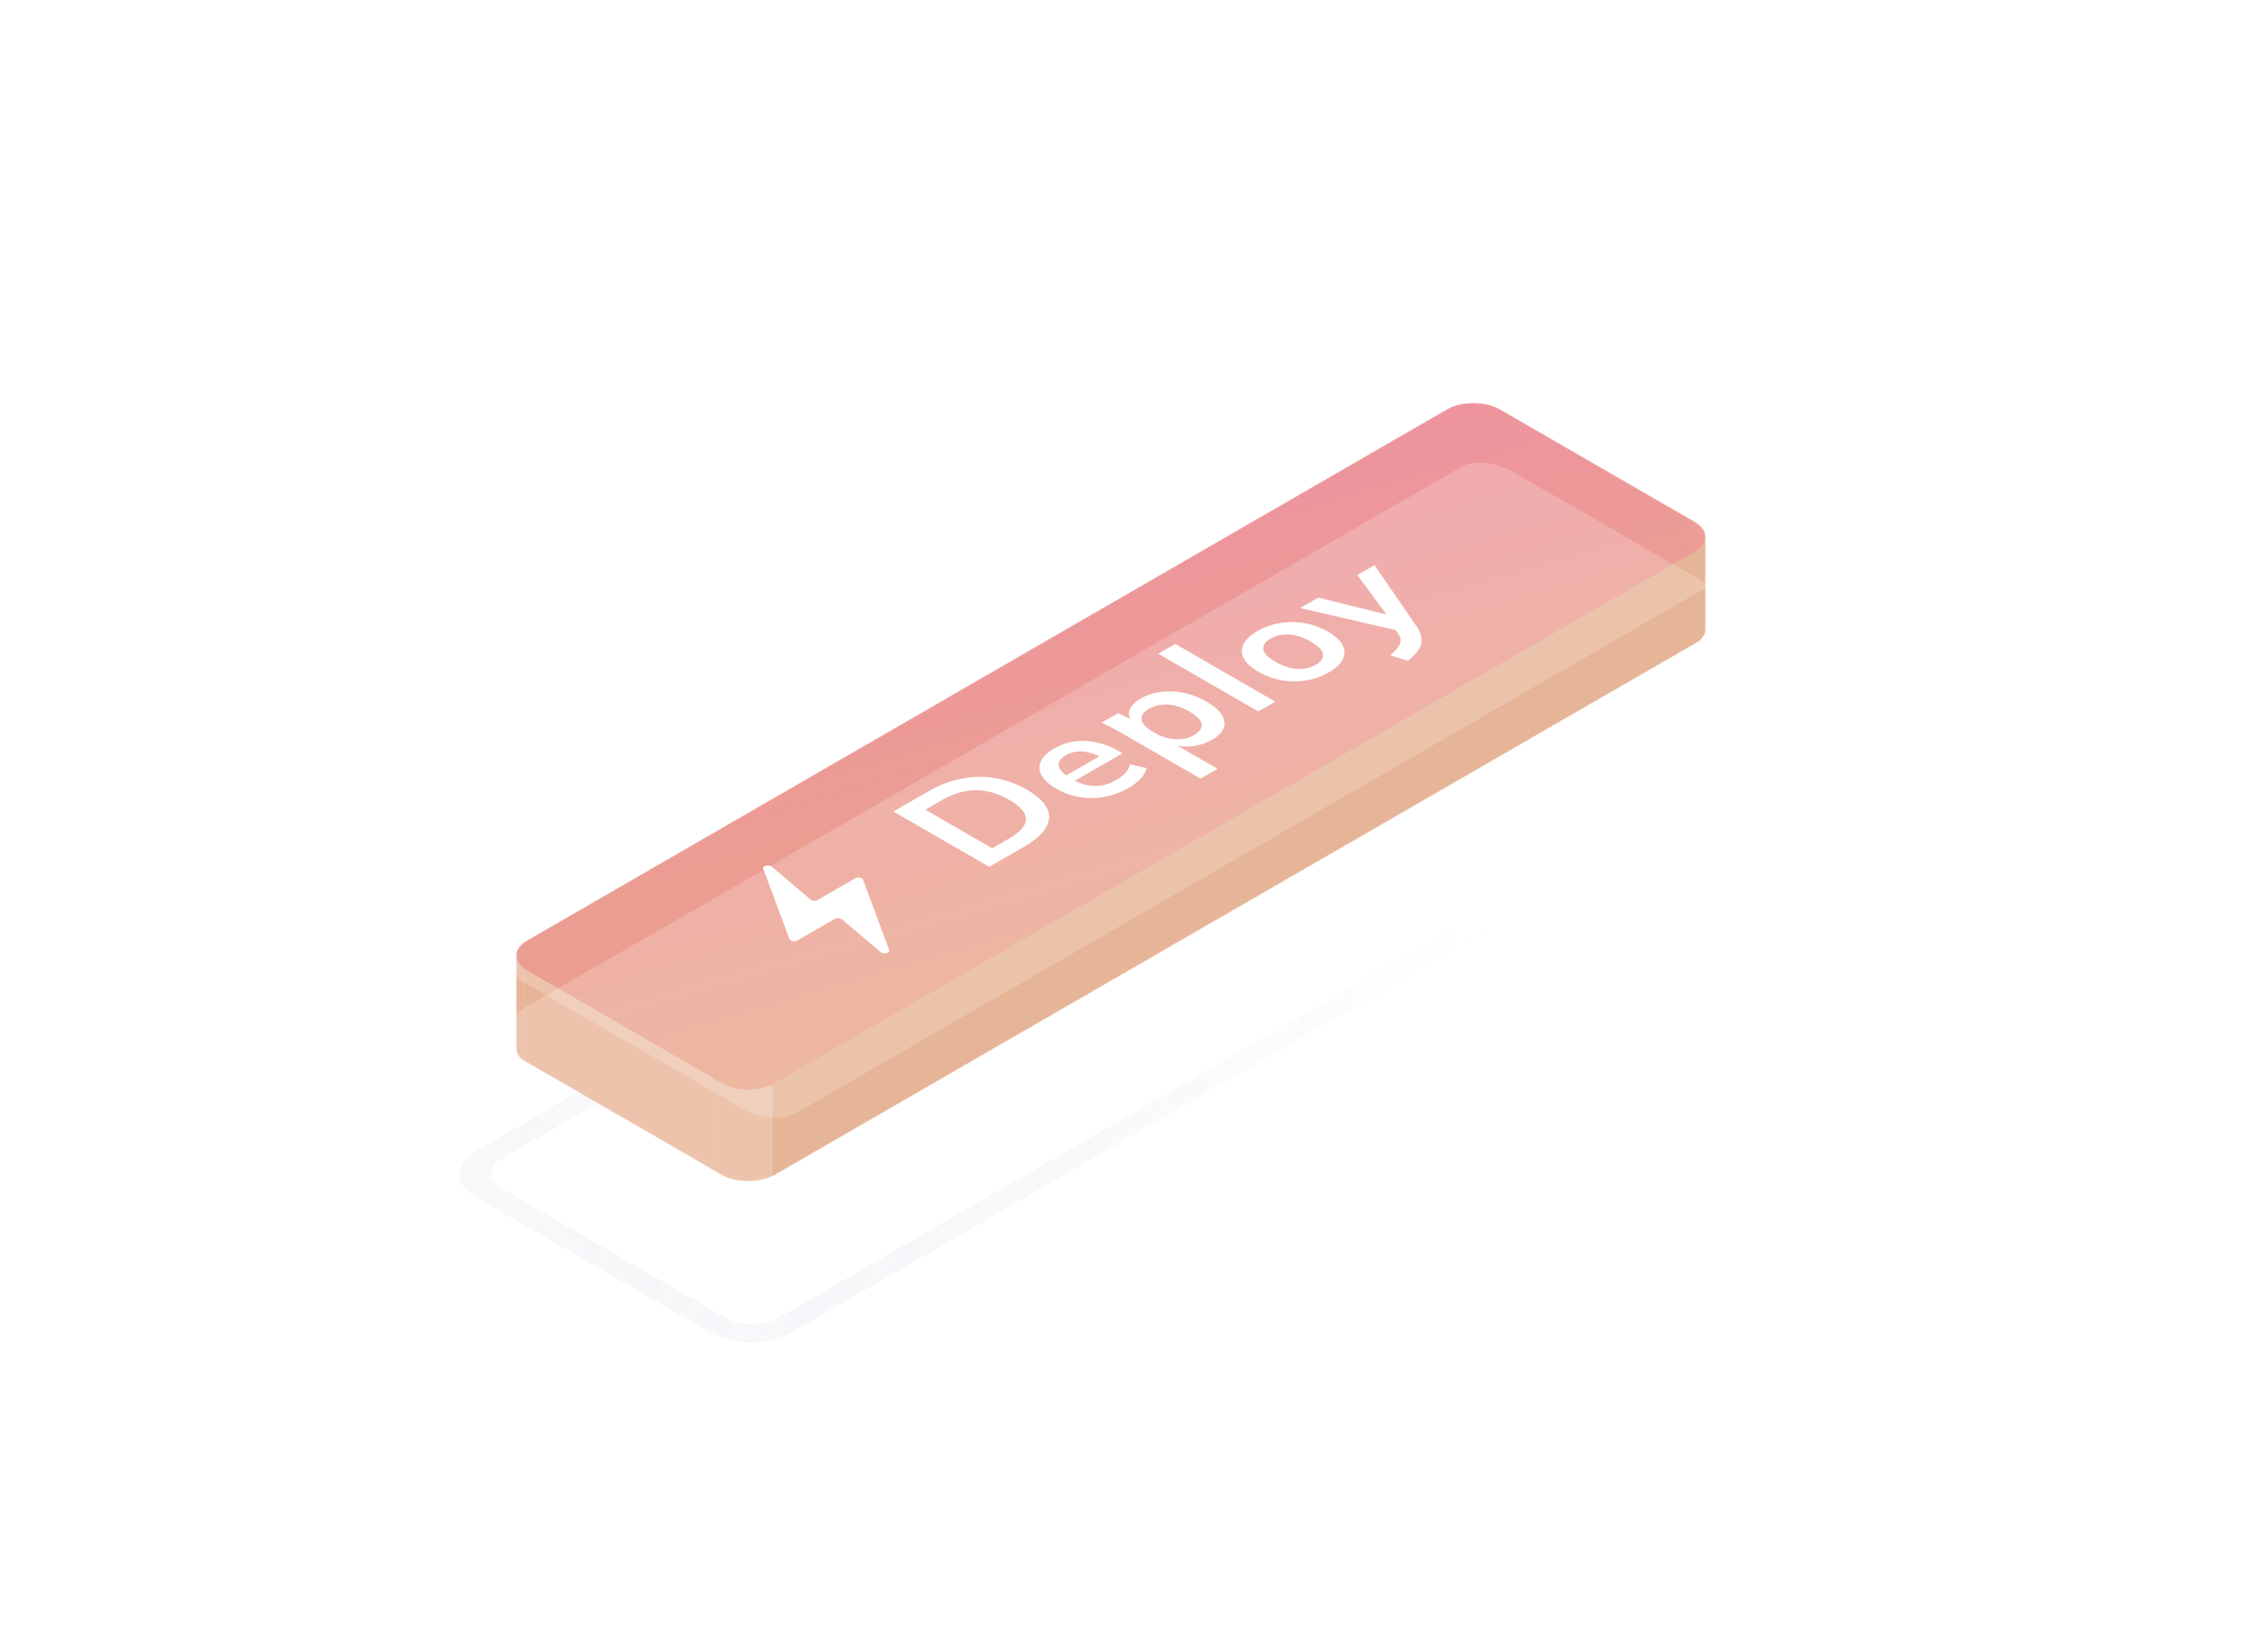 <svg xmlns="http://www.w3.org/2000/svg" fill="none" viewBox="0 0 2000 1474">
	<mask
		id="b"
		width="2001"
		height="1474"
		x="-1"
		y="0"
		maskUnits="userSpaceOnUse"
		style="mask-type:alpha"
	>
		<path fill="url(#a)" d="M-.004.2H2000v1473.69H-.004V.2Z" />
	</mask>
	<g mask="url(#b)">
		<g filter="url(#c)">
			<path
				fill="#F9FAFB"
				fill-opacity=".1"
				fill-rule="evenodd"
				d="M309.803 447.051.285 268.35l22.637-13.069 309.518 178.7c54.191 31.287 54.191 82.013 0 113.3l-70.079 40.461c-41.688 24.068-41.688 63.091 0 87.16l269.35 155.51-22.637 13.069-269.35-155.509c-54.191-31.287-54.191-82.013 0-113.3l70.079-40.46c41.688-24.069 41.688-63.092 0-87.161Zm313.079-14.046L168.989 170.949l22.637-13.069 453.893 262.055c52.838 30.506 52.838 79.965 0 110.471-40.335 23.288-40.335 61.044 0 84.332l129.875 74.983-22.637 13.07-129.875-74.984c-52.837-30.505-52.837-79.965 0-110.471 40.335-23.287 40.335-61.044 0-84.331Zm437.828 91.99L308.236 90.555l22.637-13.07 752.477 434.44-22.64 13.07Z"
				clip-rule="evenodd"
				shape-rendering="crispEdges"
			/>
			<path
				fill="url(#d)"
				fill-opacity=".2"
				fill-rule="evenodd"
				d="M309.803 447.051.285 268.35l22.637-13.069 309.518 178.7c54.191 31.287 54.191 82.013 0 113.3l-70.079 40.461c-41.688 24.068-41.688 63.091 0 87.16l269.35 155.51-22.637 13.069-269.35-155.509c-54.191-31.287-54.191-82.013 0-113.3l70.079-40.46c41.688-24.069 41.688-63.092 0-87.161Zm313.079-14.046L168.989 170.949l22.637-13.069 453.893 262.055c52.838 30.506 52.838 79.965 0 110.471-40.335 23.288-40.335 61.044 0 84.332l129.875 74.983-22.637 13.07-129.875-74.984c-52.837-30.505-52.837-79.965 0-110.471 40.335-23.287 40.335-61.044 0-84.331Zm437.828 91.99L308.236 90.555l22.637-13.07 752.477 434.44-22.64 13.07Z"
				clip-rule="evenodd"
				shape-rendering="crispEdges"
			/>
		</g>
		<g filter="url(#e)">
			<mask id="g" fill="#fff">
				<path
					fill-rule="evenodd"
					d="M424.624 914.959c-19.595 11.313-19.595 29.655 0 40.969l209.604 121.012c19.595 11.32 51.365 11.32 70.96 0L1557.3 584.976c19.59-11.313 19.59-29.655 0-40.968l-209.61-121.015c-19.59-11.313-51.36-11.314-70.95 0L424.624 914.959Zm23.194 6.248c-13.063 7.542-13.063 19.77 0 27.312l199.25 115.041c13.063 7.54 34.243 7.54 47.306 0l839.746-484.829c13.06-7.542 13.06-19.77 0-27.312l-199.25-115.037c-13.07-7.542-34.25-7.542-47.31 0L447.818 921.207Z"
					clip-rule="evenodd"
				/>
			</mask>
			<path
				fill="#fff"
				fill-opacity=".03"
				fill-rule="evenodd"
				d="M424.624 914.959c-19.595 11.313-19.595 29.655 0 40.969l209.604 121.012c19.595 11.32 51.365 11.32 70.96 0L1557.3 584.976c19.59-11.313 19.59-29.655 0-40.968l-209.61-121.015c-19.59-11.313-51.36-11.314-70.95 0L424.624 914.959Zm23.194 6.248c-13.063 7.542-13.063 19.77 0 27.312l199.25 115.041c13.063 7.54 34.243 7.54 47.306 0l839.746-484.829c13.06-7.542 13.06-19.77 0-27.312l-199.25-115.037c-13.07-7.542-34.25-7.542-47.31 0L447.818 921.207Z"
				clip-rule="evenodd"
				shape-rendering="crispEdges"
			/>
			<path
				fill="url(#f)"
				fill-opacity=".07"
				fill-rule="evenodd"
				d="M424.624 914.959c-19.595 11.313-19.595 29.655 0 40.969l209.604 121.012c19.595 11.32 51.365 11.32 70.96 0L1557.3 584.976c19.59-11.313 19.59-29.655 0-40.968l-209.61-121.015c-19.59-11.313-51.36-11.314-70.95 0L424.624 914.959Zm23.194 6.248c-13.063 7.542-13.063 19.77 0 27.312l199.25 115.041c13.063 7.54 34.243 7.54 47.306 0l839.746-484.829c13.06-7.542 13.06-19.77 0-27.312l-199.25-115.037c-13.07-7.542-34.25-7.542-47.31 0L447.818 921.207Z"
				clip-rule="evenodd"
				shape-rendering="crispEdges"
			/>
			<path
				fill="#F9FAFB"
				fill-opacity=".1"
				d="m424.624 955.928-22.637 13.069 22.637-13.069Zm209.604 121.012 22.638-13.07-22.638 13.07Zm70.96 0 22.637 13.07-22.637-13.07ZM1557.3 584.976l-22.64-13.069 22.64 13.069Zm-23.18-33.557 22.63-13.07-22.63 13.07Zm-199.25-115.037-22.64 13.069 22.64-13.069ZM447.262 942.858c-7.093-4.095-7.093-10.734-.001-14.829l-45.274-26.139c-32.097 18.531-32.097 48.576 0 67.107l45.275-26.139Zm209.604 121.012L447.262 942.858l-45.275 26.139 209.604 121.013 45.275-26.14Zm25.685 0c-7.093 4.1-18.593 4.1-25.685 0l-45.275 26.14c32.097 18.53 84.137 18.53 116.234 0l-45.274-26.14Zm852.109-491.963L682.551 1063.87l45.274 26.14 852.115-491.964-45.28-26.139Zm0-14.83c7.09 4.095 7.09 10.735 0 14.83l45.28 26.139c32.09-18.532 32.09-48.577 0-67.108l-45.28 26.139Zm-209.6-121.015 209.6 121.015 45.28-26.139-209.61-121.015-45.27 26.139Zm-25.69 0c7.1-4.095 18.59-4.095 25.69 0l45.27-26.139c-32.1-18.531-84.13-18.531-116.23 0l45.27 26.139ZM447.261 928.029l852.109-491.967-45.27-26.139L401.987 901.89l45.274 26.139Zm23.194 7.421c-.561-.324-.561-.849 0-1.173l-45.274-26.14c-25.565 14.761-25.565 38.692 0 53.452l45.274-26.139Zm199.25 115.04-199.25-115.04-45.274 26.139 199.25 115.041 45.274-26.14Zm2.032 0c-.561.32-1.471.32-2.032 0l-45.274 26.14c25.565 14.76 67.015 14.76 92.58 0l-45.274-26.14Zm839.743-484.829L671.737 1050.49l45.274 26.14 839.739-484.829-45.27-26.14Zm0-1.173c.56.324.56.849 0 1.173l45.27 26.14c25.57-14.761 25.57-38.692 0-53.452l-45.27 26.139Zm-199.25-115.037 199.25 115.037 45.27-26.139-199.25-115.037-45.27 26.139Zm-2.03.001c.56-.324 1.47-.324 2.03-.001l45.27-26.139c-25.56-14.76-67.01-14.76-92.58 0l45.28 26.14ZM470.455 934.277 1310.2 449.452l-45.28-26.14-839.739 484.825 45.274 26.14Z"
				mask="url(#g)"
			/>
			<path
				fill="url(#h)"
				fill-opacity=".2"
				d="m424.624 955.928-22.637 13.069 22.637-13.069Zm209.604 121.012 22.638-13.07-22.638 13.07Zm70.96 0 22.637 13.07-22.637-13.07ZM1557.3 584.976l-22.64-13.069 22.64 13.069Zm-23.18-33.557 22.63-13.07-22.63 13.07Zm-199.25-115.037-22.64 13.069 22.64-13.069ZM447.262 942.858c-7.093-4.095-7.093-10.734-.001-14.829l-45.274-26.139c-32.097 18.531-32.097 48.576 0 67.107l45.275-26.139Zm209.604 121.012L447.262 942.858l-45.275 26.139 209.604 121.013 45.275-26.14Zm25.685 0c-7.093 4.1-18.593 4.1-25.685 0l-45.275 26.14c32.097 18.53 84.137 18.53 116.234 0l-45.274-26.14Zm852.109-491.963L682.551 1063.87l45.274 26.14 852.115-491.964-45.28-26.139Zm0-14.83c7.09 4.095 7.09 10.735 0 14.83l45.28 26.139c32.09-18.532 32.09-48.577 0-67.108l-45.28 26.139Zm-209.6-121.015 209.6 121.015 45.28-26.139-209.61-121.015-45.27 26.139Zm-25.69 0c7.1-4.095 18.59-4.095 25.69 0l45.27-26.139c-32.1-18.531-84.13-18.531-116.23 0l45.27 26.139ZM447.261 928.029l852.109-491.967-45.27-26.139L401.987 901.89l45.274 26.139Zm23.194 7.421c-.561-.324-.561-.849 0-1.173l-45.274-26.14c-25.565 14.761-25.565 38.692 0 53.452l45.274-26.139Zm199.25 115.04-199.25-115.04-45.274 26.139 199.25 115.041 45.274-26.14Zm2.032 0c-.561.32-1.471.32-2.032 0l-45.274 26.14c25.565 14.76 67.015 14.76 92.58 0l-45.274-26.14Zm839.743-484.829L671.737 1050.49l45.274 26.14 839.739-484.829-45.27-26.14Zm0-1.173c.56.324.56.849 0 1.173l45.27 26.14c25.57-14.761 25.57-38.692 0-53.452l-45.27 26.139Zm-199.25-115.037 199.25 115.037 45.27-26.139-199.25-115.037-45.27 26.139Zm-2.03.001c.56-.324 1.47-.324 2.03-.001l45.27-26.139c-25.56-14.76-67.01-14.76-92.58 0l45.28 26.14ZM470.455 934.277 1310.2 449.452l-45.28-26.14-839.739 484.825 45.274 26.14Z"
				mask="url(#g)"
			/>
		</g>
		<mask
			id="i"
			width="1062"
			height="695"
			x="460"
			y="359"
			maskUnits="userSpaceOnUse"
			style="mask-type:alpha"
		>
			<path
				fill="#E0A17C"
				fill-rule="evenodd"
				d="M460.426 852.431c-.002-4.944 3.264-9.888 9.797-13.659l820.527-473.735c13.07-7.542 34.25-7.542 47.31 0l173.65 100.255c6.36 3.672 9.62 8.454 9.79 13.266v-.069.077c.01.255.01.51 0 .765v81.841c0 7.566-7.02 11.628-7.02 11.628v-.1l-825.06 476.35v-.11c-13.14 6.65-33.146 6.35-45.68-.88l-21.201-12.24v-.05l-155.096-89.544v.241s-7.017-4.062-7.017-11.628v-82.408Zm7.017 11.835.144.107-.144-.084v-.023Z"
				clip-rule="evenodd"
			/>
		</mask>
		<g id="Button" mask="url(#i)">
			<rect
				width="1002.09"
				height="255.134"
				fill="#D9D9D9"
				rx="27.312"
				transform="matrix(.866 -.5 .866 .5 446.57 852.43)"
			/>
			<path
				fill="#E3C0C0"
				d="M622.539 954.023v81.797l21.2 12.24c13.063 7.54 34.243 7.54 47.306 0l34.237-19.77v-81.642l-34.105 19.691c-13.064 7.542-34.243 7.542-47.306 0l-21.332-12.316Z"
			/>
			<path
				fill="#E8B497"
				d="M622.539 954.023v81.797l21.2 12.24c13.063 7.54 34.243 7.54 47.306 0l34.237-19.77v-81.642l-34.105 19.691c-13.064 7.542-34.243 7.542-47.306 0l-21.332-12.316Z"
			/>
			<path
				fill="url(#j)"
				d="M470.223 866.084c-13.063-7.542-13.063-19.77 0-27.312l820.527-473.735c13.07-7.542 34.25-7.542 47.31 0l173.65 100.255c13.06 7.542 13.06 19.77 0 27.312L691.176 966.339c-13.064 7.542-34.243 7.542-47.307 0L470.223 866.084Z"
			/>
			<path
				fill="#000"
				fill-opacity=".05"
				d="M470.223 866.084c-13.063-7.542-13.063-19.77 0-27.312l820.527-473.735c13.07-7.542 34.25-7.542 47.31 0l173.65 100.255c13.06 7.542 13.06 19.77 0 27.312L691.176 966.339c-13.064 7.542-34.243 7.542-47.307 0L470.223 866.084Z"
			/>
			<path
				fill="#fff"
				d="m882.465 773.223-85.477-49.35 31.039-17.92c9.78-5.647 19.722-9.427 29.826-11.34 10.103-2.007 20.086-2.17 29.947-.49 9.78 1.633 19.197 5.063 28.249 10.29 8.973 5.18 14.913 10.616 17.823 16.31 2.91 5.693 2.668 11.48-.727 17.36-3.314 5.833-9.861 11.573-19.642 17.22l-31.038 17.92Zm2.667-16.52 14.428-8.33c10.346-5.974 15.56-11.83 15.641-17.57.081-5.74-4.89-11.504-14.913-17.29-10.104-5.834-20.086-8.704-29.947-8.61-9.942.046-20.086 3.056-30.432 9.03l-14.428 8.33 59.651 34.44Zm121.698-53.881c-10.268 5.927-21.14 8.937-32.618 9.03-11.477.094-22.147-2.706-32.008-8.4-6.386-3.686-10.71-7.63-12.973-11.83s-2.506-8.353-.728-12.46c1.86-4.153 5.78-7.956 11.761-11.41 5.901-3.406 12.084-5.53 18.55-6.37 6.467-.84 12.973-.536 19.521.91 6.628 1.4 12.973 3.85 19.035 7.35l4 2.31-44.617 25.76-8.002-4.62 33.827-19.53-.364 2.17c-5.658-3.266-11.194-5.063-16.61-5.39-5.335-.373-10.265.747-14.792 3.36-5.011 2.894-7.113 6.16-6.304 9.8.889 3.594 4.526 7.234 10.912 10.92l1.576.91c6.628 3.827 13.215 5.764 19.762 5.81 6.548-.046 12.812-1.796 18.793-5.25 3.476-2.006 6.269-4.13 8.369-6.37 2.1-2.333 3.47-4.9 4.12-7.7l14.67 3.29c-.57 3.034-2.22 6.09-4.97 9.17-2.75 3.08-6.39 5.927-10.91 8.54Zm64.24-8.249-72.142-41.65a177.64 177.64 0 0 0-16.247-8.26l14.671-8.47 14.188 6.65-1.34.77c-3.07-3.174-3.92-6.604-2.54-10.29 1.37-3.78 4.65-7.164 9.82-10.15 5.41-3.127 11.44-5.11 18.06-5.95 6.55-.887 13.34-.607 20.37.84 6.95 1.4 13.74 4.013 20.37 7.84 6.63 3.826 11.2 7.77 13.7 11.83 2.51 4.06 3.03 8.003 1.58 11.83-1.54 3.78-5.01 7.233-10.43 10.36-5.09 2.94-10.83 4.806-17.22 5.6-6.38.793-12.32.35-17.82-1.33l1.34-.77 38.79 22.4-15.15 8.75Zm-5.82-38.92c4.85-2.8 7.07-5.997 6.67-9.59-.49-3.64-4.13-7.42-10.92-11.34-6.78-3.92-13.29-5.997-19.52-6.23-6.22-.234-11.76 1.05-16.61 3.85-4.76 2.753-6.95 5.926-6.54 9.52.4 3.593 4 7.35 10.79 11.27 6.79 3.92 13.33 6.02 19.64 6.3 6.22.233 11.72-1.027 16.49-3.78Zm57.24-21.009-89.24-51.52 15.16-8.75 89.23 51.52-15.15 8.75Zm62.89-34.911a59.041 59.041 0 0 1-20.24 7.21c-7.2 1.166-14.47 1.12-21.83-.14-7.27-1.307-14.18-3.85-20.73-7.63-6.55-3.78-10.91-7.747-13.09-11.9-2.19-4.247-2.27-8.447-.25-12.6 2.02-4.154 6.19-8.05 12.49-11.69a59.072 59.072 0 0 1 20.25-7.21 63.43 63.43 0 0 1 21.82.14c7.28 1.213 14.19 3.71 20.73 7.49 6.55 3.78 10.92 7.793 13.1 12.04 2.26 4.2 2.34 8.4.24 12.6-2.02 4.153-6.18 8.05-12.49 11.69Zm-11.64-6.72c4.77-2.754 6.92-5.904 6.43-9.45-.57-3.594-4.24-7.35-11.03-11.27-6.79-3.92-13.26-6.02-19.4-6.3-6.15-.28-11.6.956-16.37 3.71-4.77 2.753-6.91 5.903-6.43 9.45.49 3.546 4.13 7.28 10.92 11.2 6.79 3.92 13.29 6.043 19.52 6.37 6.14.28 11.6-.957 16.36-3.71Zm82.09-3.573-15.52-4.9c2.99-2.66 5.25-5.04 6.79-7.14 1.54-2.1 2.3-4.13 2.3-6.09s-.76-4.036-2.3-6.23l-4.12-5.88 5.58 3.64-88.76-20.44 16.13-9.31 66.93 16.52-3.52 2.03-28.49-38.71 15.28-8.82 36.73 53.41c2.51 3.594 4.08 6.837 4.73 9.73.73 2.94.69 5.624-.12 8.05-.73 2.474-2.1 4.854-4.12 7.14-2.02 2.287-4.53 4.62-7.52 7Z"
			/>
			<path fill="#E0A17C" d="m689.418 967.261 825.162-476.558v81.937l-825.162 476.41v-81.789Z" />
			<path fill="#E0A17C" d="m689.418 967.261 825.162-476.558v81.937l-825.162 476.41v-81.789Z" />
			<path fill="#E3C0C0" d="M641.93 965.152 467.439 864.287v81.937L641.93 1046.97v-81.818Z" />
			<path fill="#E8B497" d="M641.93 965.152 467.439 864.287v81.937L641.93 1046.97v-81.818Z" />
			<path
				fill="#E3C0C0"
				d="M460.426 852.43c0 6.629 7.017 11.82 7.017 11.82v82.217s-7.017-4.062-7.017-11.628V852.43Z"
			/>
			<path
				fill="#E8B497"
				d="M460.426 852.43c0 6.629 7.017 11.82 7.017 11.82v82.217s-7.017-4.062-7.017-11.628V852.43Z"
			/>
			<path
				fill="#E0A17C"
				d="M1521.5 478.489c0 6.629-7.02 11.82-7.02 11.82V572.8s7.02-4.062 7.02-11.628v-82.683Z"
			/>
			<path
				fill="#fff"
				d="M711.297 838.921c-2.342 1.352-6.348.67-7.044-1.2l-23.386-62.819c-.964-2.59 4.956-4.056 7.542-1.868l34.701 29.362c1.476 1.249 4.557 1.416 6.41.346l33.309-19.231c2.342-1.352 6.349-.67 7.045 1.2l23.385 62.819c.964 2.59-4.955 4.056-7.542 1.868l-34.7-29.362c-1.477-1.249-4.558-1.416-6.411-.346l-33.309 19.231Z"
			/>
		</g>
		<g filter="url(#k)">
			<path
				fill="#F9FAFB"
				fill-opacity=".1"
				fill-rule="evenodd"
				d="M1307.41 1083.99 997.894 905.293l22.636-13.07 309.52 178.697c54.19 31.29 54.19 82.02 0 113.3l-70.08 40.46c-41.69 24.07-41.69 63.1 0 87.16l269.35 155.51-22.64 13.07-269.35-155.51c-54.19-31.28-54.19-82.01 0-113.3l70.08-40.46c41.69-24.06 41.69-63.09 0-87.16Zm313.08-14.04L1166.6 807.892l22.64-13.07 453.89 262.058c52.84 30.5 52.84 79.96 0 110.47-40.34 23.29-40.34 61.04 0 84.33l129.87 74.98-22.63 13.07-129.88-74.98c-52.84-30.51-52.84-79.97 0-110.47 40.34-23.29 40.34-61.05 0-84.33Zm437.83 91.99-752.47-434.443 22.63-13.07 752.48 434.443-22.64 13.07Z"
				clip-rule="evenodd"
				shape-rendering="crispEdges"
			/>
			<path
				fill="url(#l)"
				fill-opacity=".2"
				fill-rule="evenodd"
				d="M1307.41 1083.99 997.894 905.293l22.636-13.07 309.52 178.697c54.19 31.29 54.19 82.02 0 113.3l-70.08 40.46c-41.69 24.07-41.69 63.1 0 87.16l269.35 155.51-22.64 13.07-269.35-155.51c-54.19-31.28-54.19-82.01 0-113.3l70.08-40.46c41.69-24.06 41.69-63.09 0-87.16Zm313.08-14.04L1166.6 807.892l22.64-13.07 453.89 262.058c52.84 30.5 52.84 79.96 0 110.47-40.34 23.29-40.34 61.04 0 84.33l129.87 74.98-22.63 13.07-129.88-74.98c-52.84-30.51-52.84-79.97 0-110.47 40.34-23.29 40.34-61.05 0-84.33Zm437.83 91.99-752.47-434.443 22.63-13.07 752.48 434.443-22.64 13.07Z"
				clip-rule="evenodd"
				shape-rendering="crispEdges"
			/>
		</g>
		<g filter="url(#m)">
			<path
				fill="#fff"
				fill-opacity=".2"
				d="M415.981 846.569c-14.822-8.557-18.415-20.356-8.026-26.354l896.115-517.37c10.38-5.998 30.82-3.923 45.64 4.634l246.96 142.584c14.83 8.557 18.42 20.356 8.03 26.354L708.589 993.786c-10.388 5.998-30.825 3.924-45.646-4.633L415.981 846.569Z"
			/>
		</g>
		<g filter="url(#n)">
			<path
				fill="#fff"
				fill-opacity=".2"
				d="M415.981 959.966c-14.822-8.557-18.415-20.356-8.026-26.354l896.115-517.369c10.38-5.998 30.82-3.924 45.64 4.633l246.96 142.584c14.83 8.557 18.42 20.356 8.03 26.354L708.589 1107.18c-10.388 6-30.825 3.93-45.646-4.63L415.981 959.966Z"
			/>
		</g>
	</g>
	<defs>
		<linearGradient
			id="d"
			x1="-88.176"
			x2="210.698"
			y1="437.062"
			y2="292.277"
			gradientUnits="userSpaceOnUse"
		>
			<stop stop-color="#fff" />
			<stop offset="1" stop-color="#fff" stop-opacity="0" />
		</linearGradient>
		<linearGradient
			id="f"
			x1="612.542"
			x2="1220.4"
			y1="902.101"
			y2="1069.22"
			gradientUnits="userSpaceOnUse"
		>
			<stop stop-color="#4A5B8B" />
			<stop offset="1" stop-color="#182959" stop-opacity="0" />
		</linearGradient>
		<linearGradient
			id="h"
			x1="497.454"
			x2="672.672"
			y1="916.773"
			y2="1048.12"
			gradientUnits="userSpaceOnUse"
		>
			<stop stop-color="#fff" />
			<stop offset="1" stop-color="#fff" stop-opacity="0" />
		</linearGradient>
		<linearGradient
			id="j"
			x1="798.092"
			x2="1016.23"
			y1="340.337"
			y2="1095.74"
			gradientUnits="userSpaceOnUse"
		>
			<stop stop-color="#F57698" />
			<stop offset="1" stop-color="#EDA15F" />
		</linearGradient>
		<linearGradient
			id="l"
			x1="909.434"
			x2="1208.31"
			y1="1074"
			y2="929.219"
			gradientUnits="userSpaceOnUse"
		>
			<stop stop-color="#fff" />
			<stop offset="1" stop-color="#fff" stop-opacity="0" />
		</linearGradient>
		<filter
			id="c"
			width="3403.55"
			height="3086.48"
			x="-1159.96"
			y="-1082.76"
			color-interpolation-filters="sRGB"
			filterUnits="userSpaceOnUse"
		>
			<feFlood flood-opacity="0" result="BackgroundImageFix" />
			<feGaussianBlur in="BackgroundImageFix" stdDeviation="580.122" />
			<feComposite in2="SourceAlpha" operator="in" result="effect1_backgroundBlur_6413_4676" />
			<feColorMatrix
				in="SourceAlpha"
				result="hardAlpha"
				values="0 0 0 0 0 0 0 0 0 0 0 0 0 0 0 0 0 0 127 0"
			/>
			<feOffset dy="10.178" />
			<feGaussianBlur stdDeviation="10.178" />
			<feComposite in2="hardAlpha" operator="out" />
			<feColorMatrix values="0 0 0 0 0 0 0 0 0 0 0 0 0 0 0 0 0 0 0.15 0" />
			<feBlend in2="effect1_backgroundBlur_6413_4676" result="effect2_dropShadow_6413_4676" />
			<feColorMatrix
				in="SourceAlpha"
				result="hardAlpha"
				values="0 0 0 0 0 0 0 0 0 0 0 0 0 0 0 0 0 0 127 0"
			/>
			<feOffset dy="101.776" />
			<feGaussianBlur stdDeviation="91.598" />
			<feComposite in2="hardAlpha" operator="out" />
			<feColorMatrix values="0 0 0 0 0 0 0 0 0 0 0 0 0 0 0 0 0 0 0.12 0" />
			<feBlend in2="effect2_dropShadow_6413_4676" result="effect3_dropShadow_6413_4676" />
			<feBlend in="SourceGraphic" in2="effect3_dropShadow_6413_4676" result="shape" />
		</filter>
		<filter
			id="e"
			width="3482.55"
			height="2991.41"
			x="-750.313"
			y="-745.735"
			color-interpolation-filters="sRGB"
			filterUnits="userSpaceOnUse"
		>
			<feFlood flood-opacity="0" result="BackgroundImageFix" />
			<feGaussianBlur in="BackgroundImageFix" stdDeviation="580.122" />
			<feComposite in2="SourceAlpha" operator="in" result="effect1_backgroundBlur_6413_4676" />
			<feColorMatrix
				in="SourceAlpha"
				result="hardAlpha"
				values="0 0 0 0 0 0 0 0 0 0 0 0 0 0 0 0 0 0 127 0"
			/>
			<feOffset dy="10.178" />
			<feGaussianBlur stdDeviation="10.178" />
			<feComposite in2="hardAlpha" operator="out" />
			<feColorMatrix values="0 0 0 0 0 0 0 0 0 0 0 0 0 0 0 0 0 0 0.15 0" />
			<feBlend in2="effect1_backgroundBlur_6413_4676" result="effect2_dropShadow_6413_4676" />
			<feColorMatrix
				in="SourceAlpha"
				result="hardAlpha"
				values="0 0 0 0 0 0 0 0 0 0 0 0 0 0 0 0 0 0 127 0"
			/>
			<feOffset dy="101.776" />
			<feGaussianBlur stdDeviation="91.598" />
			<feComposite in2="hardAlpha" operator="out" />
			<feColorMatrix values="0 0 0 0 0 0 0 0 0 0 0 0 0 0 0 0 0 0 0.12 0" />
			<feBlend in2="effect2_dropShadow_6413_4676" result="effect3_dropShadow_6413_4676" />
			<feBlend in="SourceGraphic" in2="effect3_dropShadow_6413_4676" result="shape" />
		</filter>
		<filter
			id="k"
			width="3403.55"
			height="3086.48"
			x="-162.349"
			y="-445.815"
			color-interpolation-filters="sRGB"
			filterUnits="userSpaceOnUse"
		>
			<feFlood flood-opacity="0" result="BackgroundImageFix" />
			<feGaussianBlur in="BackgroundImageFix" stdDeviation="580.122" />
			<feComposite in2="SourceAlpha" operator="in" result="effect1_backgroundBlur_6413_4676" />
			<feColorMatrix
				in="SourceAlpha"
				result="hardAlpha"
				values="0 0 0 0 0 0 0 0 0 0 0 0 0 0 0 0 0 0 127 0"
			/>
			<feOffset dy="10.178" />
			<feGaussianBlur stdDeviation="10.178" />
			<feComposite in2="hardAlpha" operator="out" />
			<feColorMatrix values="0 0 0 0 0 0 0 0 0 0 0 0 0 0 0 0 0 0 0.15 0" />
			<feBlend in2="effect1_backgroundBlur_6413_4676" result="effect2_dropShadow_6413_4676" />
			<feColorMatrix
				in="SourceAlpha"
				result="hardAlpha"
				values="0 0 0 0 0 0 0 0 0 0 0 0 0 0 0 0 0 0 127 0"
			/>
			<feOffset dy="101.776" />
			<feGaussianBlur stdDeviation="91.598" />
			<feComposite in2="hardAlpha" operator="out" />
			<feColorMatrix values="0 0 0 0 0 0 0 0 0 0 0 0 0 0 0 0 0 0 0.12 0" />
			<feBlend in2="effect2_dropShadow_6413_4676" result="effect3_dropShadow_6413_4676" />
			<feBlend in="SourceGraphic" in2="effect3_dropShadow_6413_4676" result="shape" />
		</filter>
		<filter
			id="m"
			width="1639.54"
			height="1128.71"
			x="186.559"
			y="83.96"
			color-interpolation-filters="sRGB"
			filterUnits="userSpaceOnUse"
		>
			<feFlood flood-opacity="0" result="BackgroundImageFix" />
			<feBlend in="SourceGraphic" in2="BackgroundImageFix" result="shape" />
			<feGaussianBlur result="effect1_foregroundBlur_6413_4676" stdDeviation="107.728" />
		</filter>
		<filter
			id="n"
			width="1639.54"
			height="1128.71"
			x="186.559"
			y="197.358"
			color-interpolation-filters="sRGB"
			filterUnits="userSpaceOnUse"
		>
			<feFlood flood-opacity="0" result="BackgroundImageFix" />
			<feBlend in="SourceGraphic" in2="BackgroundImageFix" result="shape" />
			<feGaussianBlur result="effect1_foregroundBlur_6413_4676" stdDeviation="107.728" />
		</filter>
		<radialGradient
			id="a"
			cx="0"
			cy="0"
			r="1"
			gradientTransform="scale(1000 736.844) rotate(90 0 1)"
			gradientUnits="userSpaceOnUse"
		>
			<stop offset=".622" />
			<stop offset="1" stop-opacity="0" />
		</radialGradient>
	</defs>
</svg>
